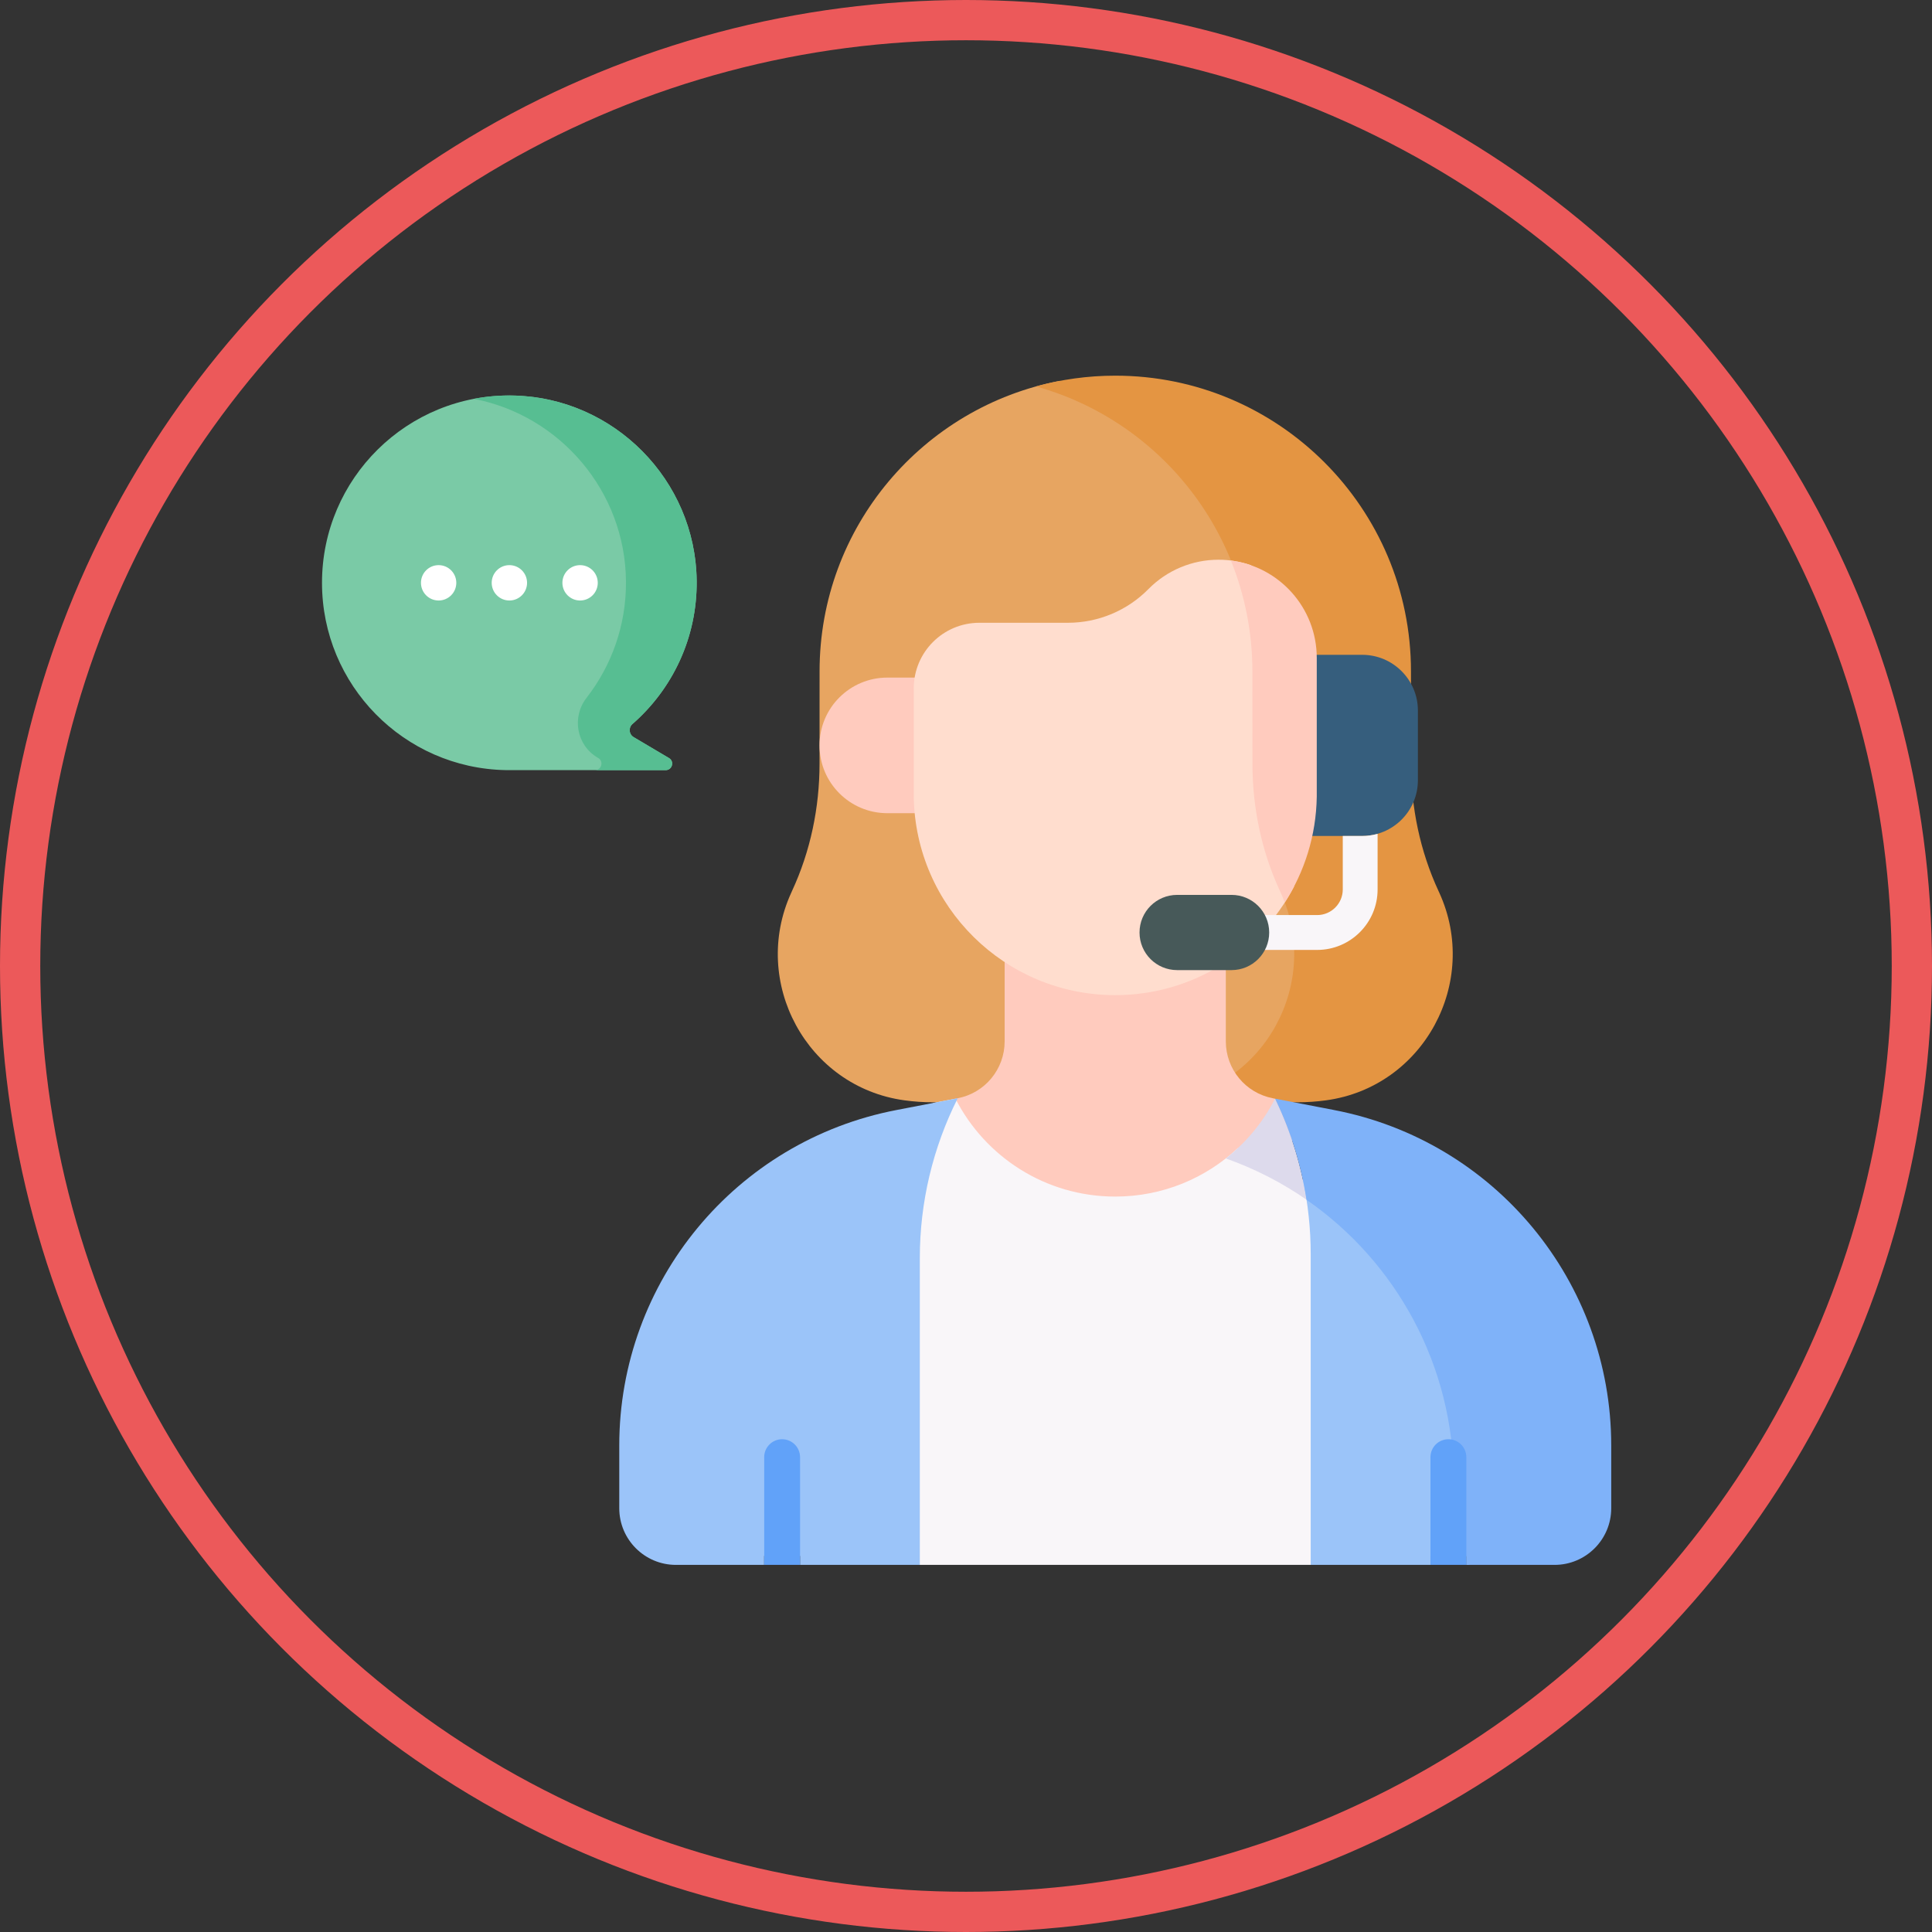 <svg width="72" height="72" viewBox="0 0 72 72" fill="none" xmlns="http://www.w3.org/2000/svg">
<rect x="0" y="0" width="72" height="72" fill="#333333" stroke="none"/>
<circle cx="36" cy="36" r="35.25" stroke="#EC595A" stroke-width="1.5"/>
<path d="M48.394 33.421C48.384 33.4 48.374 33.378 48.364 33.357C47.656 31.831 47.311 30.163 47.311 28.481L47.309 24.953C47.309 19.927 44.031 15.667 39.495 14.194C34.398 15.162 30.543 19.64 30.543 25.019L30.542 28.457C30.541 30.095 30.205 31.721 29.515 33.207C29.506 33.228 29.496 33.249 29.487 33.27C27.964 36.602 30.071 40.506 33.7 41.005C34.053 41.054 34.412 41.079 34.778 41.079H45.214C48.216 39.993 49.788 36.473 48.394 33.421Z" fill="#E7A561"/>
<path d="M33.068 25.252H35.215V30.305H33.068C31.672 30.305 30.541 29.174 30.541 27.778C30.541 26.383 31.672 25.252 33.068 25.252Z" fill="#FFCBBE"/>
<path d="M53.639 33.27C53.63 33.249 53.62 33.228 53.61 33.207C52.921 31.721 52.585 30.096 52.584 28.457L52.583 25.019C52.583 18.933 47.649 14 41.563 14C40.54 14 39.55 14.14 38.609 14.401C43.261 15.692 46.675 19.957 46.675 25.019L46.676 28.457C46.677 30.096 47.013 31.721 47.702 33.207C47.712 33.228 47.721 33.249 47.731 33.27C49.253 36.602 47.147 40.507 43.517 41.005C43.165 41.054 42.805 41.079 42.44 41.079H48.348C48.713 41.079 49.073 41.054 49.425 41.005C53.055 40.507 55.161 36.602 53.639 33.27Z" fill="#E49542"/>
<path d="M41.562 45.71C44.171 45.71 46.504 44.531 48.059 42.678C48.587 42.049 48.238 41.083 47.432 40.928C46.417 40.733 45.683 39.844 45.683 38.81V32.888H37.44V38.811C37.44 39.844 36.706 40.733 35.691 40.928C34.885 41.083 34.536 42.049 35.064 42.678C36.619 44.531 38.952 45.71 41.562 45.71Z" fill="#FFCBBE"/>
<path d="M33.549 46.779V57.54L34.279 58.319H48.846L49.576 57.54V46.779C49.576 46.029 49.513 45.283 49.392 44.547C48.406 43.818 47.313 43.221 46.134 42.784C44.938 43.906 43.331 44.593 41.562 44.593C38.963 44.593 36.713 43.11 35.606 40.944L34.78 41.103C33.97 42.884 33.549 44.819 33.549 46.779Z" fill="#F9F6F9"/>
<path d="M47.564 41.038L47.519 40.944C47.074 41.815 46.444 42.574 45.682 43.172C46.763 43.553 47.773 44.074 48.691 44.71C48.496 43.441 48.118 42.204 47.564 41.038Z" fill="#DDDAEC"/>
<path d="M23.078 53.872V56.207C23.078 57.373 24.024 58.319 25.191 58.319H28.478V57.986H29.815V58.319H34.279V46.879C34.279 44.812 34.763 42.774 35.692 40.928L33.406 41.368C27.411 42.521 23.078 47.767 23.078 53.872Z" fill="#9BC4F9"/>
<path d="M48.557 43.978C48.747 44.878 48.846 45.798 48.846 46.724V58.319H53.309V57.986H54.647V58.319H54.761V55.191C54.761 50.525 52.324 46.342 48.557 43.978Z" fill="#9BC4F9"/>
<path d="M49.718 41.368L49.67 41.358L47.518 40.944L47.562 41.038C48.116 42.204 48.494 43.441 48.689 44.711C52.038 47.031 54.175 50.894 54.175 55.181V57.986H54.646V58.319H57.933C59.1 58.319 60.046 57.373 60.046 56.207V53.872C60.046 47.767 55.713 42.521 49.718 41.368Z" fill="#7FB2F9"/>
<path d="M29.816 58.297V54.305C29.816 53.936 29.517 53.636 29.147 53.636C28.778 53.636 28.479 53.936 28.479 54.305V58.297C28.479 58.304 28.479 58.312 28.48 58.319H29.815C29.815 58.312 29.816 58.304 29.816 58.297Z" fill="#61A2F9"/>
<path d="M53.977 53.636C53.608 53.636 53.309 53.936 53.309 54.305V58.319H54.646V54.305C54.646 53.936 54.347 53.636 53.977 53.636Z" fill="#61A2F9"/>
<path d="M48.06 31.154H50.764C51.911 31.154 52.841 30.224 52.841 29.077V26.48C52.841 25.333 51.911 24.403 50.764 24.403H48.06V31.154Z" fill="#365E7D"/>
<path d="M48.224 33.042C47.611 31.603 47.311 30.048 47.311 28.481L47.309 24.953C47.309 23.587 47.067 22.277 46.623 21.065C46.244 20.932 45.836 20.859 45.411 20.859C44.43 20.859 43.49 21.252 42.801 21.951C42.009 22.756 40.927 23.209 39.797 23.209H36.499C35.148 23.209 34.053 24.304 34.053 25.655V29.688C34.115 33.784 37.452 37.086 41.563 37.086C44.46 37.086 46.971 35.444 48.224 33.042Z" fill="#FFDDCE"/>
<path d="M49.072 24.521C49.072 22.655 47.676 21.116 45.871 20.889C46.387 22.165 46.673 23.558 46.673 25.019L46.675 28.457C46.675 30.096 47.011 31.721 47.701 33.207C47.711 33.228 47.72 33.249 47.73 33.27C47.785 33.39 47.834 33.512 47.88 33.634C48.614 32.493 49.05 31.141 49.072 29.688V24.521Z" fill="#FFCBBE"/>
<path d="M50.763 31.154H50.041V33.148C50.041 33.674 49.613 34.102 49.086 34.102H46.499C46.14 34.102 45.85 34.393 45.85 34.752C45.85 35.11 46.14 35.401 46.499 35.401H49.086C50.329 35.401 51.339 34.39 51.339 33.148V31.073C51.156 31.125 50.963 31.154 50.763 31.154Z" fill="#F9F6F9"/>
<path d="M45.897 36.153H43.869C43.094 36.153 42.467 35.526 42.467 34.752C42.467 33.977 43.094 33.35 43.869 33.35H45.897C46.671 33.35 47.299 33.977 47.299 34.752C47.299 35.526 46.671 36.153 45.897 36.153Z" fill="#475959"/>
<path d="M12 21.72C12 17.83 15.181 14.683 19.084 14.739C22.865 14.794 25.939 17.894 25.963 21.675C25.976 23.792 25.047 25.693 23.57 26.982C23.414 27.118 23.436 27.366 23.614 27.471L24.93 28.25C25.143 28.375 25.053 28.701 24.806 28.701L18.849 28.7C15.055 28.63 12 25.532 12 21.72Z" fill="#7ACAA6"/>
<path d="M24.931 28.25L23.616 27.471C23.438 27.367 23.414 27.119 23.569 26.983C25.063 25.681 25.997 23.753 25.963 21.607C25.904 17.896 22.901 14.85 19.191 14.742C18.665 14.726 18.151 14.769 17.656 14.864C20.863 15.479 23.307 18.306 23.328 21.675C23.339 23.307 22.789 24.809 21.861 26.003C21.3 26.723 21.482 27.768 22.268 28.233L22.296 28.25C22.506 28.374 22.421 28.694 22.18 28.701L24.807 28.701C25.054 28.701 25.144 28.375 24.931 28.25Z" fill="#57BE92"/>
<path d="M16.346 22.379C16.71 22.379 17.005 22.084 17.005 21.72C17.005 21.356 16.71 21.061 16.346 21.061C15.982 21.061 15.688 21.356 15.688 21.72C15.688 22.084 15.982 22.379 16.346 22.379Z" fill="white"/>
<path d="M18.983 22.379C19.347 22.379 19.642 22.084 19.642 21.72C19.642 21.356 19.347 21.061 18.983 21.061C18.619 21.061 18.324 21.356 18.324 21.72C18.324 22.084 18.619 22.379 18.983 22.379Z" fill="white"/>
<path d="M21.618 22.379C21.982 22.379 22.277 22.084 22.277 21.72C22.277 21.356 21.982 21.061 21.618 21.061C21.254 21.061 20.959 21.356 20.959 21.72C20.959 22.084 21.254 22.379 21.618 22.379Z" fill="white"/>
</svg>
